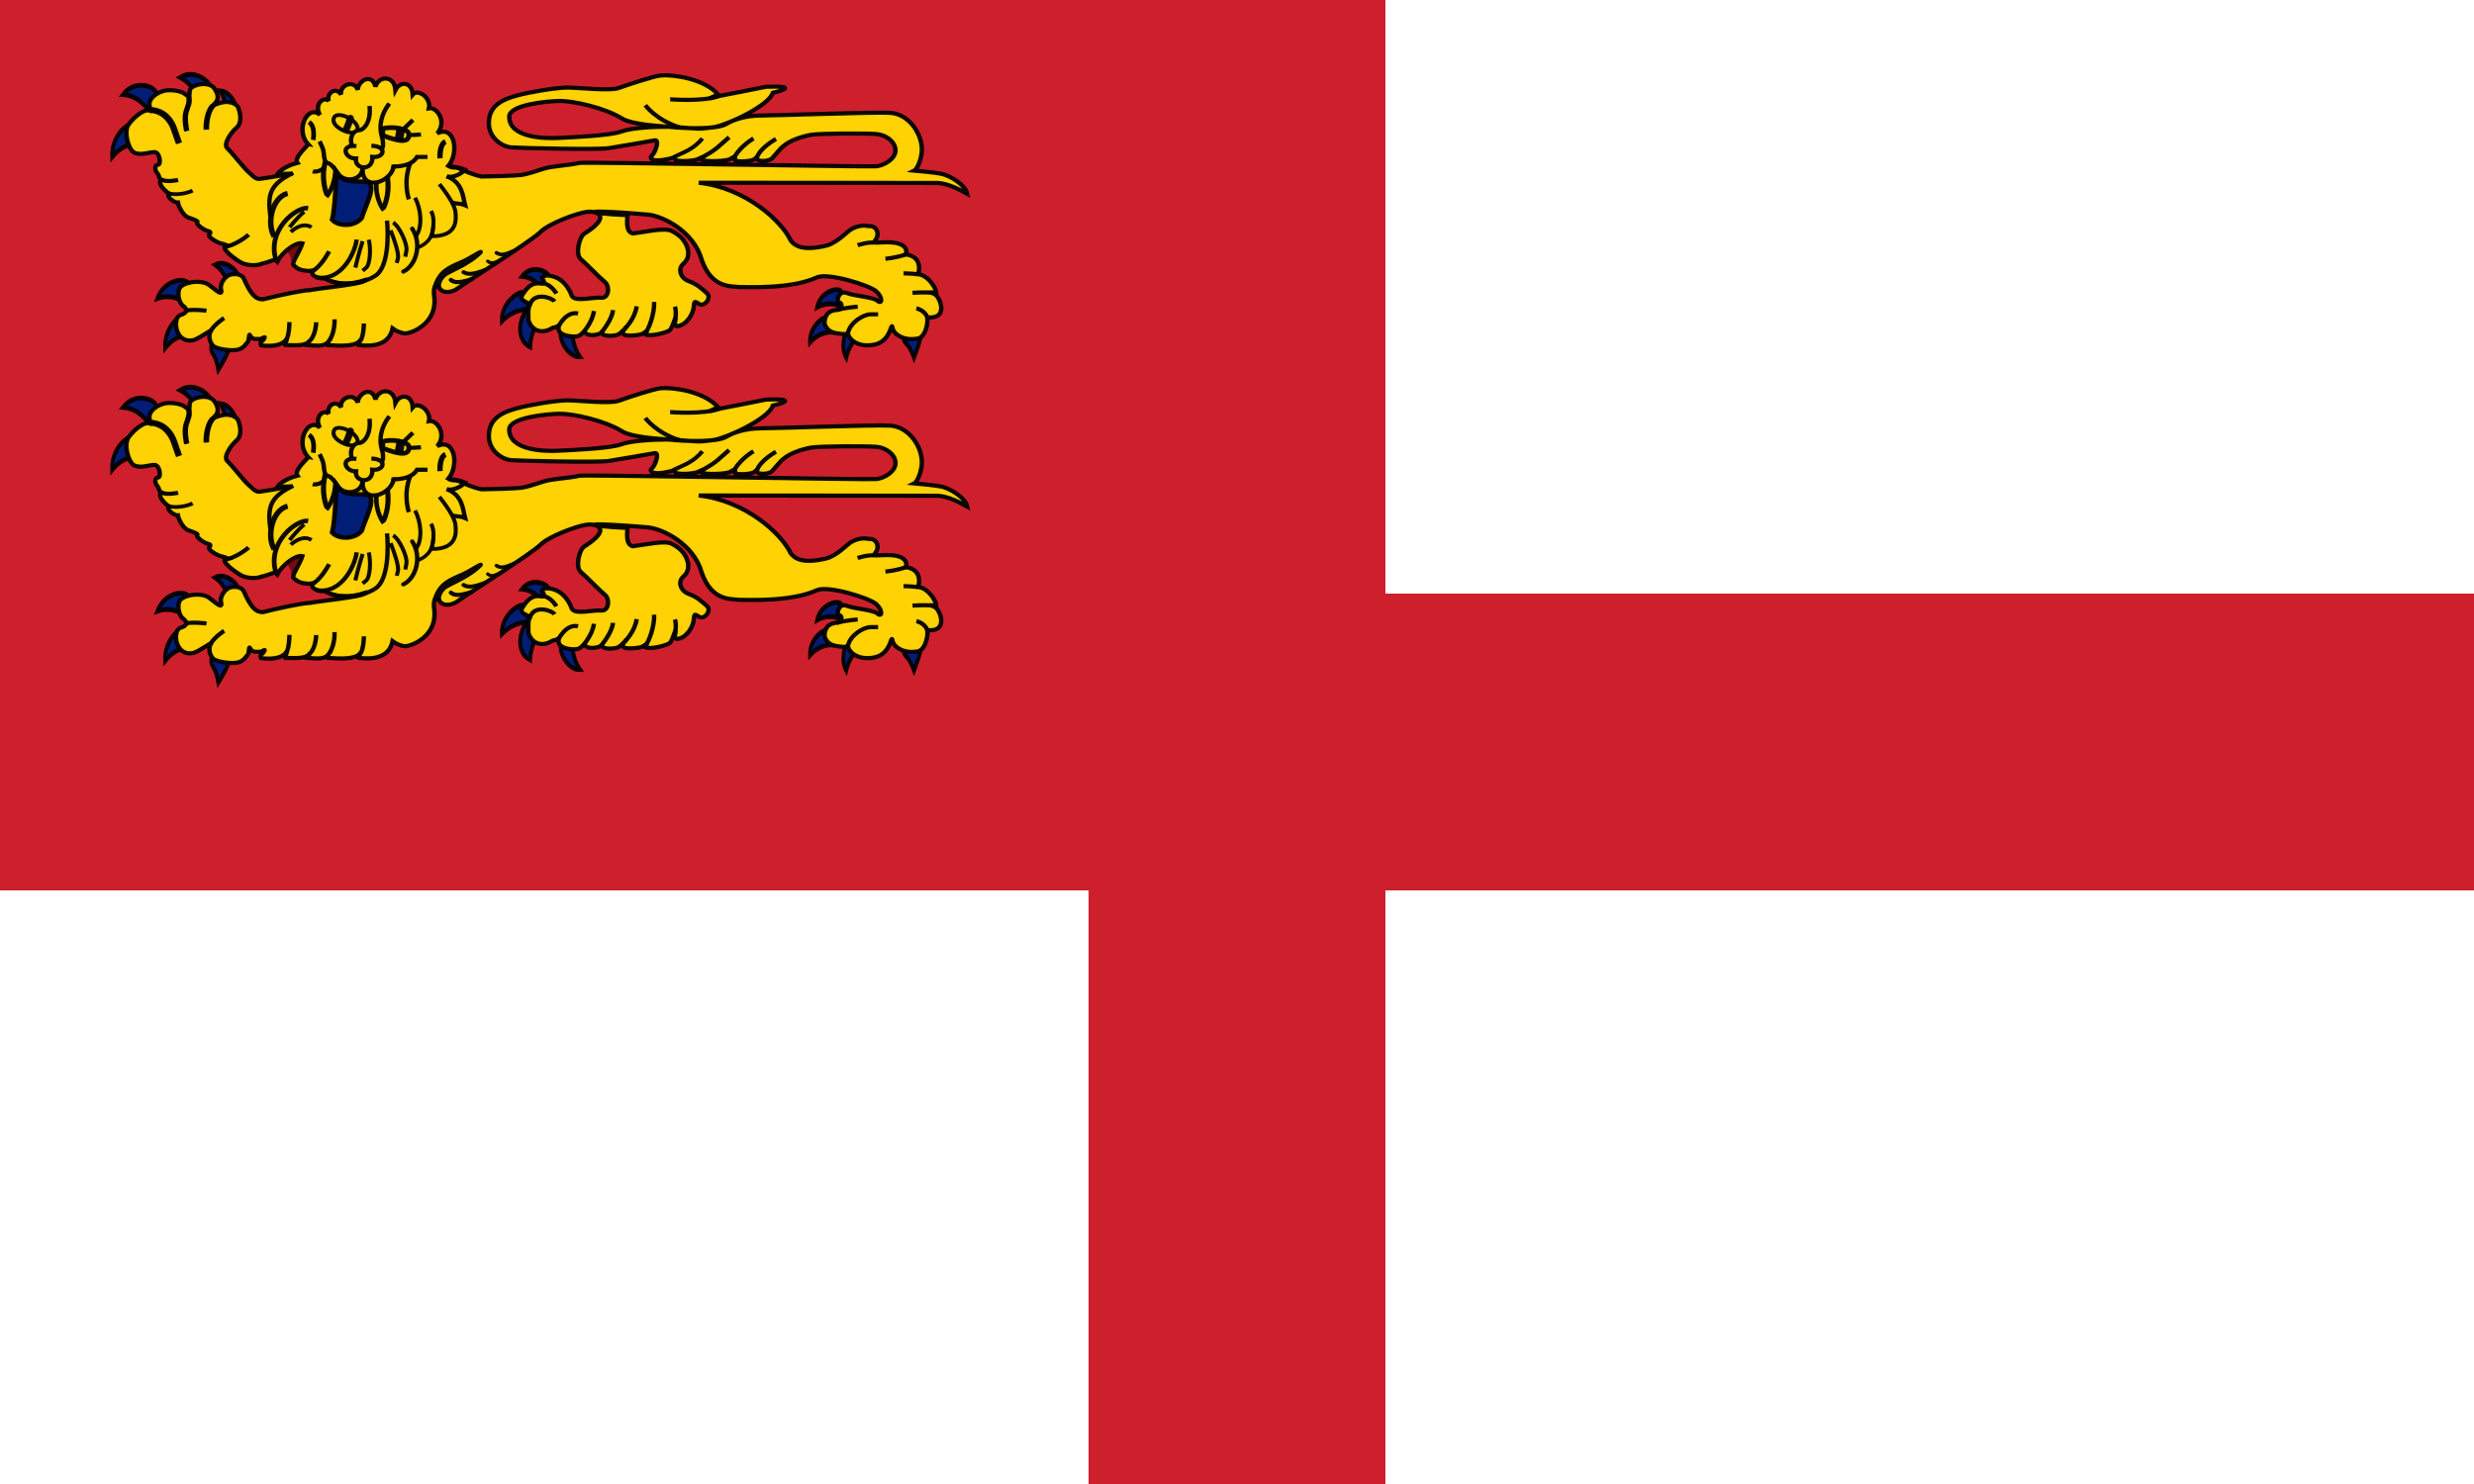 <?xml version="1.0" encoding="UTF-8" standalone="no"?>
<svg
   xmlns:dc="http://purl.org/dc/elements/1.1/"
   xmlns:cc="http://creativecommons.org/ns#"
   xmlns:rdf="http://www.w3.org/1999/02/22-rdf-syntax-ns#"
   xmlns:svg="http://www.w3.org/2000/svg"
   xmlns="http://www.w3.org/2000/svg"
   version="1.1"
   id="svg4136"
   height="600"
   width="1000"
   viewBox="0 0 31.25 18.75">
  <defs
     id="defs4148" />
  <g
     id="g5027">
    <rect
       width="31.25"
       height="18.75"
       id="rect4138"
       x="0"
       y="0"
       style="fill:#ffffff" />
    <rect
       style="fill:#cd202c"
       y="0"
       id="rect4142"
       x="13.75"
       height="18.75"
       width="3.75" />
    <rect
       style="fill:#cd202c"
       x="0"
       id="rect4144"
       y="7.5"
       height="3.75"
       width="31.25" />
    <rect
       style="color:#000000;clip-rule:nonzero;display:inline;overflow:visible;visibility:visible;opacity:1;isolation:auto;mix-blend-mode:normal;color-interpolation:sRGB;color-interpolation-filters:linearRGB;solid-color:#000000;solid-opacity:1;fill:#cd202c;fill-opacity:1;fill-rule:nonzero;stroke:none;stroke-width:15;stroke-linecap:butt;stroke-linejoin:miter;stroke-miterlimit:4;stroke-dasharray:none;stroke-dashoffset:0;stroke-opacity:1;color-rendering:auto;image-rendering:auto;shape-rendering:auto;text-rendering:auto;enable-background:accumulate"
       id="rect5025"
       width="14.623"
       height="7.976"
       x="0"
       y="0" />
  </g>
  <g
     transform="matrix(0.521,0,0,0.494,-14.008,-0.916)"
     id="g5248">
    <g
       id="g5179"
       transform="matrix(0.054,0,0,0.054,26.519,-4.488)">
      <g
         id="g5181">
        <g
           transform="matrix(1.587,0,0,2.136,-8.588,-161.088)"
           id="g5183">
          <path
             d="m 168.469,203.992 c -0.89,1.038 1.55,5.645 5.322,5.529 -2.461,-2.849 -2.2,-6.163 -2.2,-6.163 l -3.122,0.634 z"
             id="path5185"
             style="fill:#001d78;fill-opacity:1;stroke:#000000;stroke-width:1.075;stroke-opacity:0.948" />
          <path
             d="m 159.102,199.006 c -1.36,0.146 -4.641,6.202 0.591,8.363 0.167,-3.76 2.631,-5.992 2.631,-5.992 l -2.705,-1.683 -0.517,-0.688 0,0 z"
             id="path5187"
             style="fill:#001d78;fill-opacity:1;stroke:#000000;stroke-width:1.075;stroke-opacity:0.948" />
          <path
             d="m 158.464,195.389 c -1.322,-1.004 -7.035,1.911 -6.799,6.259 3.51,-2.899 7.667,-2.673 7.667,-2.673 l -0.868,-3.586 0,0 z"
             id="path5189"
             style="fill:#001d78;fill-opacity:1;stroke:#000000;stroke-width:1.075;stroke-opacity:0.948" />
          <path
             d="m 165.07,191.872 c -0.094,-1.364 -5.063,-2.94 -7.672,-0.213 3.751,0.308 5.89,2.853 5.89,2.853 l 1.782,-2.64 0,0 z"
             id="path5191"
             style="fill:#001d78;fill-opacity:1;stroke:#000000;stroke-width:1.075;stroke-opacity:0.948" />
        </g>
        <g
           transform="matrix(1.587,0,0,2.136,-8.588,-161.088)"
           id="g5193">
          <path
             d="m 265.276,204.563 c -0.09,1.248 0.353,1.684 1.202,2.386 0.85,0.701 1.812,2.786 1.812,2.786 0,0 2.721,-5.49 2.04,-6.227 -0.681,-0.738 -4.885,1.019 -5.054,1.055 l 0,0 z"
             id="path5195"
             style="fill:#001d78;fill-opacity:1;stroke:#000000;stroke-width:1.075;stroke-opacity:0.948" />
          <path
             d="m 250.882,202.287 c -1.355,-0.188 -3.917,4.352 -1.784,7.465 1.072,-3.608 4.001,-5.178 4.001,-5.178 l -2.217,-2.287 0,0 z"
             id="path5197"
             style="fill:#001d78;fill-opacity:1;stroke:#000000;stroke-width:1.075;stroke-opacity:0.948" />
          <path
             d="m 244.276,200.919 c -1.054,-0.869 -5.615,1.656 -5.429,5.425 2.804,-2.512 6.121,-2.316 6.121,-2.316 l -0.692,-3.109 z"
             id="path5199"
             style="fill:#001d78;fill-opacity:1;stroke:#000000;stroke-width:1.075;stroke-opacity:0.948" />
          <path
             d="m 247.735,195.095 c -0.727,-1.159 -5.851,-0.203 -6.865,3.432 3.454,-1.498 6.54,-0.264 6.54,-0.264 l 0.325,-3.168 z"
             id="path5201"
             style="fill:#001d78;fill-opacity:1;stroke:#000000;stroke-width:1.075;stroke-opacity:0.948" />
        </g>
        <g
           transform="matrix(1.587,0,0,2.136,-7.596,-161.088)"
           id="g5203">
          <path
             d="m 76.793,192.544 c 0.493,-1.276 -3.341,-4.807 -6.86,-3.441 3.268,1.868 4.128,5.078 4.128,5.078 l 2.732,-1.637 z"
             id="path5205"
             style="fill:#001d78;fill-opacity:1;stroke:#000000;stroke-width:1.075;stroke-opacity:0.948" />
          <path
             d="m 62.099,200.517 c -1.279,-1.15 -6.647,2.125 -6.327,7.076 3.274,-3.275 7.232,-2.987 7.232,-2.987 l -0.905,-4.089 0,0 z"
             id="path5207"
             style="fill:#001d78;fill-opacity:1;stroke:#000000;stroke-width:1.075;stroke-opacity:0.948" />
          <path
             d="m 62.568,193.508 c -0.551,-1.63 -6.835,-1.407 -8.984,3.065 4.459,-1.248 7.768,0.943 7.768,0.943 l 1.216,-4.008 0,0 z"
             id="path5209"
             style="fill:#001d78;fill-opacity:1;stroke:#000000;stroke-width:1.075;stroke-opacity:0.948" />
          <path
             d="m 68.969,206.736 c -0.344,1.205 0,1.72 0.688,2.581 0.688,0.86 1.204,3.098 1.204,3.098 0,0 3.786,-4.819 3.27,-5.679 -0.516,-0.86 -4.99,0 -5.162,0 l 0,0 z"
             id="path5211"
             style="fill:#001d78;fill-opacity:1;stroke:#000000;stroke-width:1.075;stroke-opacity:0.948" />
        </g>
        <g
           transform="matrix(1.587,0,0,2.136,-8.588,-161.088)"
           id="g5213">
          <path
             d="m 53.998,151.333 c 0,-1.72 -6.025,-3.521 -9.491,0.029 4.624,0.244 7.058,3.378 7.058,3.378 l 2.433,-3.407 0,0 z"
             id="path5215"
             style="fill:#001d78;fill-opacity:1;stroke:#000000;stroke-width:1.075;stroke-opacity:0.948" />
          <path
             d="m 47.744,158.181 c -1.279,-1.151 -6.647,2.125 -6.327,7.076 3.274,-3.275 7.232,-2.988 7.232,-2.988 l -0.905,-4.088 0,0 z"
             id="path5217"
             style="fill:#001d78;fill-opacity:1;stroke:#000000;stroke-width:1.075;stroke-opacity:0.948" />
          <path
             d="m 69.614,150.737 c 0.582,-1.62 -4.48,-5.351 -8.942,-3.182 4.269,1.793 5.499,5.566 5.499,5.566 l 3.443,-2.384 z"
             id="path5219"
             style="fill:#001d78;fill-opacity:1;stroke:#000000;stroke-width:1.075;stroke-opacity:0.948" />
          <path
             d="m 76.759,156.654 c 1.004,-0.928 -0.883,-5.787 -4.643,-6.11 2.112,3.115 1.47,6.377 1.47,6.377 l 3.173,-0.267 z"
             id="path5221"
             style="fill:#001d78;fill-opacity:1;stroke:#000000;stroke-width:1.075;stroke-opacity:0.948" />
        </g>
      </g>
      <path
         d="m 145.15,185.772 c -6.004,-6.793 -0.07,-19.181 5.312,-13.897 -2.819,-5.07 1.791,-9.084 3.883,-6.544 -0.974,-4.127 3.448,-6.862 5.617,-3.054 -0.779,-4.603 5.779,-7.296 7.479,-2.267 0.114,-4.524 6.523,-8.095 7.938,-1.47 1.248,-5.099 8.393,-5.768 8.985,1.479 2.085,-4.215 7.441,-3.906 7.752,2.216 2.316,-2.878 8.301,1.43 7.282,6.523 3.696,-0.778 8.212,6.498 3.707,11.861 7.993,-4.146 9.881,9.292 5.024,15.392 2.512,1.492 2.732,0.176 4.948,1.294 2.217,1.118 6.235,2.959 9.913,3.753 3.325,0 15.513,-0.373 18.006,-0.745 2.493,-0.373 5.901,-1.639 9.973,-2.983 4.264,-1.344 10.431,-1.394 16.059,-2.723 4.459,-0.487 129.651,1.977 133.253,1.604 3.602,-0.374 8.857,-3.739 8.58,-7.84 -0.277,-4.101 -4.425,-7.073 -8.58,-7.446 -4.155,-0.372 -25.486,-0.372 -29.365,0.373 -3.878,0.744 -9.419,2.608 -12.188,5.219 -1.331,0.835 -3.532,3.989 -5.396,6.065 -1.745,1.431 -6.673,1.643 -6.673,-0.223 0,-1.219 -0.415,0.234 -1.625,0.707 -1.572,0.957 -8.662,1.219 -8.349,0 0.554,-1.38 -0.036,-1.814 -1.902,-0.372 -1.385,1.118 -11.183,1.53 -12.982,0.423 1.078,-1.754 1.088,-1.653 -1.857,-0.212 -1.864,0.796 -9.584,1.419 -10.138,-0.112 -0.074,-1.206 -0.949,-0.615 -2.038,-0.272 -8.749,2.225 -9.588,-0.35 -8.203,-1.469 1.386,-1.117 3.482,-7.518 1.268,-7.144 -2.218,0.372 -16.068,2.981 -20.777,3.728 -4.709,0.747 -38.783,0 -43.492,-0.372 -4.708,-0.373 -9.972,-4.682 -10.25,-10.812 -0.493,-9.833 7.757,-12.303 12.742,-13.795 4.987,-1.491 17.452,-3.728 22.438,-3.728 4.987,0 19.21,1.715 23.089,0.223 3.878,-1.489 15.654,-5.656 18.982,-5.964 4.91,-0.443 18.977,1.173 25.68,9.009 -3.49,1.542 -5.131,2.449 -1.17,1.058 3.6,-0.746 19.059,-3.878 22.66,-4.697 12.467,-0.522 9.196,1.343 3.102,2.833 -2.035,6.305 -20.353,15.103 -26.172,16.221 -5.816,1.12 -18.162,0.299 -20.923,-0.189 -2.771,-0.202 -15.878,-0.839 -20.649,-3.845 -7.711,-5.084 -21.956,-8.426 -28.201,-8.31 -5.844,0.114 -22.511,1.816 -22.438,7.457 -0.087,9.905 15.513,10.439 22.161,10.065 6.648,-0.372 23.27,-1.118 27.979,-2.982 4.708,-1.864 14.895,-2.322 20.436,-2.322 5.541,0 13.638,1.203 16.131,0.831 2.492,-0.373 8.31,-0.457 11.08,-2.321 2.771,-1.865 8.793,-3.813 14.889,-3.813 6.095,0 51.319,-1.694 57.413,-1.321 8.822,-0.059 15.057,9.315 15.162,17.288 0.051,3.727 -1.828,9.237 -3.423,10.091 2.737,0.245 9.588,0.995 11.847,1.454 4.244,0.817 11.123,5.365 11.91,9.506 -3.223,-1.903 -8.425,-4.777 -13.111,-5.091 -0.918,0.011 -99.646,-0.161 -107.4,-0.114 21.096,2.424 37.217,18.219 41.244,27.263 3.602,5.592 12.467,3.355 15.79,2.61 3.324,-0.746 7.203,-4.102 9.974,-6.712 2.771,-2.609 7.102,-3.271 9.058,-2.609 4.306,-0.372 5.071,4.102 3.409,6.337 -1.662,2.238 0.275,1.318 4.708,1.318 11.184,-0.132 8.799,5.765 8.799,5.765 0,0 7.722,0.454 5.573,9.192 l 0.039,0.196 c 4.565,0.547 8.025,6.794 8.03,8.62 -4.541,0.254 -1.939,-0.486 0,1.379 1.938,1.864 4.765,10.12 -2.217,10.438 -2.1,-0.005 -1.807,0.068 -1.807,0.068 0.493,2.608 -0.963,9.999 -4.84,9.999 -5.373,1.007 -10.25,-1.864 -10.805,-5.22 -0.554,-3.354 -0.481,6.476 -8.098,8.027 -7.193,1.556 -11.017,-2.434 -11.57,-4.298 -0.555,-1.865 -0.277,-0.374 -3.046,-0.748 -2.771,-0.372 -6.263,-0.406 -7.758,-4.846 0,-2.609 0.541,-6.049 5.476,-6.515 2.217,-0.372 2.836,-3.178 1.172,-3.551 -1.662,-0.373 -0.276,-5.965 3.325,-4.474 3.602,1.492 11.911,1.864 13.851,3.729 1.94,1.862 2.494,-1.492 -0.553,-4.474 -3.048,-2.984 -21.607,-8.949 -26.595,-6.712 -11.611,5.687 -31.202,4.584 -34.874,4.626 -3.75,-0.533 -12.408,0.768 -16.928,-12.827 -3.672,-13.879 -17.628,-20.737 -23.998,-21.483 -31.432,-2.877 -29.725,-0.664 -9.341,0.274 -0.152,2.591 -0.89,7.896 2.413,8.673 5.543,-0.746 14.163,-2.839 17.289,-1.242 3.171,1.62 6.677,4.315 7.54,9.676 0.013,1.315 0.277,3.728 -2.217,5.964 -2.493,2.237 -1.385,6.711 2.494,8.203 3.878,1.49 5.542,3.354 8.034,5.592 2.493,2.235 -1.108,6.711 -3.325,5.22 -2.216,-1.492 -2.216,-1.492 -2.493,1.491 -0.277,2.982 -3.031,8.626 -7.713,9.039 -0.982,-0.36 -0.71,-1.903 -0.597,-3.075 0.277,-2.609 -0.937,3.242 -2.385,4.865 -0.922,1.096 -8.765,3.239 -10.98,2.121 0.99,-2.334 0.418,-1.382 -1.521,-0.262 -1.892,0.732 -12.103,2.113 -7.552,-2.623 1.18,-1.725 -1.623,2.154 -3.169,2.831 -1.298,0.787 -7.358,1.271 -7.358,-0.967 -1.924,1.644 -6.499,1.646 -7.202,0.373 -1.384,-1.491 -1.517,1.118 -4.009,1.49 -2.492,0.372 -7.902,-0.372 -8.18,-3.355 -0.277,-2.981 0.555,-1.118 -2.492,-0.746 -7.418,4.785 -11.082,-1.863 -11.082,-4.1 0,-2.237 -0.277,-4.848 0.554,-6.339 0.831,-1.49 -5.161,-1.941 -3.324,-4.877 2.065,-3.591 4.234,-6.223 8.31,-5.562 1.939,0.372 1.662,-0.746 0.831,-2.237 -0.831,-1.49 2.216,-2.236 5.818,-0.746 3.602,1.491 6.095,5.22 7.203,8.575 1.107,3.355 9.696,0.746 13.297,1.118 3.602,0.373 3.878,-5.592 1.662,-7.456 -2.217,-1.865 -8.312,-8.575 -10.805,-10.811 -2.494,-2.238 -0.832,-10.067 1.385,-11.932 12.901,-8.479 5.818,-11.185 1.106,-10.438 -4.708,0.745 -16.81,5.454 -20.688,9.555 -3.879,4.101 -34.011,24.201 -36.78,26.438 -2.771,2.237 -6.799,2.78 -8.461,0.171 -1.662,-2.611 -2.771,-0.746 -2.494,2.983 2.201,14.08 -10.805,18.568 -13.085,18.39 -1.587,-0.157 -3.861,-1.017 -5.5,-2.343 -1.616,7.869 -8.766,8.65 -15.224,7.874 -0.099,-0.928 1.206,-2.664 0.493,-1.999 -2.135,2.704 -8.696,2.418 -14.329,2.009 -0.375,-1.646 1.942,-3.64 0.834,-2.521 -1.891,3.461 -5.142,2.841 -10.411,2.474 -0.062,-0.729 2.442,-3.169 1.275,-1.71 -2.306,2.453 -7.11,1.686 -10.837,1.746 -0.441,-0.549 1.927,-4.403 -0.24,-1.857 -2.071,2.174 -6.458,2.536 -10.651,1.954 -0.746,-1.833 0.873,-1.851 1.318,-3.002 1.108,-1.863 -0.554,0 -1.938,0 -1.385,0 -3.325,0.373 -4.156,-1.491 -0.831,-1.864 -0.354,1.865 -1.159,2.88 -0.804,0.881 -1.712,2.949 -4.482,3.693 -2.771,0.746 -9.634,-0.298 -11.081,-1.863 -1.493,-1.545 -2.217,-4.846 -1.108,-6.712 1.108,-1.863 -5.275,3.597 -8.033,4.102 -8.113,1.523 -9.142,-10.811 -5.541,-11.929 3.602,-1.12 3.046,-2.983 1.107,-4.474 -1.939,-1.492 -3.047,-7.458 -0.553,-9.321 2.492,-1.864 8.263,-2.896 11.911,-0.746 2.135,1.426 6.705,6.314 5.818,2.609 -0.618,-2.29 0.962,-5.203 2.73,-6.453 1.535,-1.376 6.26,-1.727 7.519,1.234 2.919,6.861 4.986,9.815 8.588,9.693 7.671,-2.038 18.04,-4.348 21.086,-4.348 3.91,-0.903 24.609,-2.877 24.609,-4.741 -12.414,4.179 -17.433,-1.229 -18.817,-0.857 -1.384,0.372 -4.795,-1.21 -4.795,-2.251 0,-2.237 3.126,-1.97 -1.307,-1.225 -2.653,-0.211 -5.017,-0.331 -7.251,-3.024 -0.366,-1.375 2.934,-6.104 4.133,-10.078 -2.861,-0.753 -9.187,4.252 -11.259,8.669 -1.453,-1.695 -2.042,-0.156 -7.232,1.077 -2.448,1.037 -6.432,0.665 -8.647,-0.454 -2.216,-1.118 -10.897,-7.515 -6.699,-8.34 -1.104,-0.524 -2.375,-0.826 -3.212,-1.051 -3.047,-1.266 -5.579,-3.419 -4.693,-4.092 0.669,-0.794 0.533,-1.422 -0.687,-1.647 -1.662,-0.372 -5.755,-3.275 -4.705,-4.396 0.315,-0.51 -3.54,-1.713 -4.596,-2.236 -1.939,-1.119 -3.882,-4.999 -4.158,-6.862 -1.788,0.167 -5.601,-3.12 -3.879,-4.102 -2.912,-2.102 -5.389,-5.561 -3.449,-6.681 -1.699,-1.302 -0.747,-1.366 -1.704,-2.788 -1.766,-2.102 -1.219,-4.325 0.167,-4.325 1.385,0 0.831,-5.965 -1.662,-5.965 -2.493,0 -6.503,1.881 -9.419,0 -2.398,-1.783 -4.433,-9.694 -2.217,-13.05 2.217,-3.354 6.648,-7.083 8.865,-6.711 2.217,0.373 1.108,1.118 0.554,-2.237 -0.554,-3.355 3.128,-5.875 5.541,-6.711 2.924,-1.3 8.588,-0.372 10.25,1.119 1.662,1.491 2.216,1.491 2.216,-1.119 0,-1.834 2.14,-2.789 4.045,-3.27 3.171,-0.729 5.651,0.148 6.759,1.405 1.722,2.398 2.771,5.22 0.554,7.457 -2.216,2.236 -0.293,0.341 3.309,-0.404 2.319,-0.746 6.504,0.215 7.218,2.641 0.962,2.609 1.662,7.084 -0.831,9.321 -2.493,2.236 -6.094,7.829 -4.155,9.693 1.939,1.863 8.034,10.065 9.419,11.185 1.385,1.118 3.046,3.728 5.263,3.354 2.216,-0.372 4.709,-0.744 6.648,-1.118 7.696,-1.505 11.042,-1.485 1.164,-1.178 2.218,-3.047 6.985,-4.746 9,-5.283 -1.774,-2.596 4.794,-8.078 4.794,-8.823 z"
         id="path5223"
         style="fill:#ffd203;stroke:#000000;stroke-width:1.98;stroke-opacity:0.948" />
      <path
         d="m 158.059,199.42 c 3.697,6.273 12.512,2.51 14.787,5.02 2.275,2.51 -2.209,11.252 -3.632,16.271 -3.284,4.322 -10.601,4.041 -13.293,0.832 1.449,-5.995 1.569,-18.777 1.853,-19.194 l 0.285,-2.929 0,0 z"
         id="path5225"
         style="fill:#001d78;fill-opacity:1;stroke:#000000;stroke-width:2.085;stroke-opacity:0.948" />
      <path
         d="m 423.059,267.547 c -1.205,-3.244 -4.821,-4.056 -4.821,-4.056"
         id="path5227"
         style="fill:none;stroke:#000000;stroke-width:1.98;stroke-opacity:0.948" />
      <g
         id="g5229">
        <path
           d="m 193.126,211.111 c 2.732,5.148 3.535,13.886 0.449,18.125"
           id="path5231"
           style="fill:none;stroke:#000000;stroke-width:1.809;stroke-opacity:0.948" />
        <path
           d="m 183.289,222.88 c 2.732,1.47 6.557,10.293 6.01,13.237 -0.546,2.94 -0.546,2.94 -0.546,2.94"
           id="path5233"
           style="fill:none;stroke:#000000;stroke-width:1.809;stroke-opacity:0.948" />
        <path
           d="m 182.198,226.555 c 1.639,4.413 3.824,11.031 3.278,13.237 -0.546,2.207 -0.546,2.207 -0.546,2.207"
           id="path5235"
           style="fill:none;stroke:#000000;stroke-width:1.809;stroke-opacity:0.948" />
        <path
           d="m 172.361,230.961 c 1.093,4.413 0.546,11.768 -1.092,13.237 -1.64,1.471 -1.64,1.471 -1.64,1.471"
           id="path5237"
           style="fill:none;stroke:#000000;stroke-width:1.809;stroke-opacity:0.948" />
        <path
           d="m 169.625,231.7 c -1.639,5.147 -3.279,12.502 -3.279,12.502"
           id="path5239"
           style="fill:none;stroke:#000000;stroke-width:1.809;stroke-opacity:0.948" />
        <path
           d="m 143.404,217.733 c -2.732,2.207 -6.557,7.354 -6.557,7.354"
           id="path5241"
           style="fill:none;stroke:#000000;stroke-width:1.809;stroke-opacity:0.948" />
        <path
           d="m 146.678,225.086 c -4.372,-2.941 -9.289,2.206 -9.289,2.206"
           id="path5243"
           style="fill:none;stroke:#000000;stroke-width:1.809;stroke-opacity:0.948" />
      </g>
      <g
         id="g5245">
        <path
           d="m 206.833,184.53 c -2.882,1.273 -2.457,7.915 -2.457,7.915"
           id="path5247"
           style="fill:none;stroke:#000000;stroke-width:2.371;stroke-opacity:1" />
        <path
           d="m 145.553,175.285 c 3.076,2.112 1.846,8.448 1.846,8.448"
           id="path5249"
           style="fill:none;stroke:#000000;stroke-width:2.08;stroke-opacity:1" />
      </g>
      <path
         d="m 141.742,233.277 c -1.175,3.439 -3.112,6.1 -2.805,8.236 l -1.812,-0.802 c 1.421,0.491 -1.616,-5.561 -2.351,-4.42 l 1.7,-1.206 0.394,-0.664 0.847,-0.411 4.027,-0.733 0,0 z"
         id="path5251"
         style="fill:#390000;fill-opacity:0.599" />
      <g
         id="g5253">
        <path
           d="m 74.399,169.924 c 5.983,0.575 8.975,5.177 10.257,9.203 1.282,4.026 2.137,6.326 2.137,6.326"
           id="path5255"
           style="fill:none;stroke:#000000;stroke-width:1.98;stroke-opacity:0.948" />
        <path
           d="m 102.182,167.367 c -3.419,4.025 -2.991,11.503 -2.991,11.503"
           id="path5257"
           style="fill:none;stroke:#000000;stroke-width:1.98;stroke-opacity:0.948" />
        <path
           d="m 202.023,253.346 c 2.109,-7.283 6.064,-8.924 11.013,-11.306 5.124,-2.028 12.922,-8.162 8.1,-3.702 -4.822,4.463 -11.779,7.302 -14.19,8.925 -2.412,1.623 -3.918,5.239 -2.688,6.895"
           id="path5259"
           style="fill:none;stroke:#000000;stroke-width:1.98;stroke-opacity:0.948" />
        <path
           d="m 191.901,225.767 c 4.52,7.3 1.727,17.462 -3.999,20.301"
           id="path5261"
           style="fill:none;stroke:#000000;stroke-width:1.98;stroke-linecap:round;stroke-opacity:0.948" />
        <path
           d="m 207.314,200.929 c 7.338,2.963 7.26,9.627 8.317,13.749 -2.587,-1.164 -4.034,-0.511 -5.976,-1.37"
           id="path5263"
           style="fill:none;stroke:#000000;stroke-width:1.98;stroke-opacity:0.948" />
        <path
           d="m 201.31,224.625 c 0,6.49 -4.611,9.152 -6.72,9.964"
           id="path5265"
           style="fill:none;stroke:#000000;stroke-width:1.68;stroke-miterlimit:4;stroke-dasharray:none;stroke-opacity:0.948" />
        <path
           d="m 91.761,162.788 c 0.603,3.65 -0.301,4.462 -1.206,7.706 -0.904,3.244 0.301,8.924 0.301,8.924"
           id="path5267"
           style="fill:none;stroke:#000000;stroke-width:1.98;stroke-opacity:0.948" />
        <path
           d="m 399.382,232.381 c -3.015,-0.406 -7.534,1.217 -7.534,1.217"
           id="path5269"
           style="fill:none;stroke:#000000;stroke-width:1.98;stroke-opacity:0.948" />
        <path
           d="m 413.39,237.971 c -4.219,1.621 -9.04,2.028 -9.04,2.028"
           id="path5271"
           style="fill:none;stroke:#000000;stroke-width:1.98;stroke-opacity:0.948" />
        <path
           d="m 418.812,247.328 c -3.617,-0.403 -6.329,-0.403 -6.329,-0.403"
           id="path5273"
           style="fill:none;stroke:#000000;stroke-width:1.98;stroke-opacity:0.948" />
        <path
           d="m 425.846,256.133 c -3.616,-0.405 -9.343,0 -9.343,0"
           id="path5275"
           style="fill:none;stroke:#000000;stroke-width:1.98;stroke-opacity:0.948" />
        <path
           d="m 387.538,275.093 c 0.905,-4.867 6.896,-8.767 10.21,-8.767 l 3.314,0"
           id="path5277"
           style="fill:none;stroke:#000000;stroke-width:1.98;stroke-opacity:0.948" />
        <path
           d="m 382.562,264.333 c 3.618,-1.217 9.342,-1.622 9.342,-1.622"
           id="path5279"
           style="fill:none;stroke:#000000;stroke-width:1.98;stroke-opacity:0.948" />
        <path
           d="m 138.46,199.361 c -10.064,5.15 -11.783,9.704 -10.214,20.555"
           id="path5281"
           style="fill:none;stroke:#000000;stroke-width:1.98;stroke-opacity:0.948" />
        <path
           d="m 180.561,221.938 c 0.586,5.793 0.933,21.975 -5.223,26.111 -6.156,4.136 -13.864,4.624 -19.88,2.639"
           id="path5283"
           style="fill:none;stroke:#000000;stroke-width:1.966;stroke-opacity:0.948" />
        <path
           d="m 166.939,230.912 c -0.604,5.693 -6.478,19.873 -17.922,17.926"
           id="path5285"
           style="fill:none;stroke:#000000;stroke-width:1.98;stroke-opacity:0.948" />
        <path
           d="m 346.756,191.791 c 1.508,-4.463 8.438,-8.519 8.438,-8.519"
           id="path5287"
           style="fill:none;stroke:#000000;stroke-width:1.98;stroke-opacity:0.948" />
        <path
           d="m 336.676,191.556 c 3.015,-5.273 8.438,-8.518 8.438,-8.518"
           id="path5289"
           style="fill:none;stroke:#000000;stroke-width:1.98;stroke-opacity:0.948" />
        <path
           d="m 321.971,192.042 c 4.579,-2.683 5.865,-3.741 7.369,-5.123 1.622,-1.544 4.821,-4.462 4.821,-4.462"
           id="path5291"
           style="fill:none;stroke:#000000;stroke-width:1.98;stroke-opacity:0.948" />
        <path
           d="m 309.195,191.883 c 3.354,-1.703 5.951,-2.704 8.197,-4.32 2.817,-1.923 4.767,-4.524 4.767,-4.524"
           id="path5293"
           style="fill:none;stroke:#000000;stroke-width:1.885;stroke-opacity:0.948" />
        <path
           d="M 311.941,177.799 C 301.289,174.274 296.522,167.27 296.522,167.27"
           id="path5295"
           style="fill:none;stroke:#000000;stroke-width:1.98;stroke-opacity:0.948" />
        <path
           d="m 329.676,162.872 c -7.056,2.861 -21.398,1.622 -22.001,1.622"
           id="path5297"
           style="fill:none;stroke:#000000;stroke-width:1.98;stroke-opacity:0.948" />
        <path
           d="m 148.113,245.188 c 3.617,-2.839 6.463,-8.688 6.463,-8.688"
           id="path5299"
           style="fill:none;stroke:#000000;stroke-width:1.98;stroke-opacity:0.948" />
        <path
           d="m 145.167,216.03 c -5.31,-0.812 -18.742,10.502 -14.409,24.57"
           id="path5301"
           style="fill:none;stroke:#000000;stroke-width:2.142;stroke-opacity:0.948" />
        <path
           d="m 135.942,209.039 c -6.838,1.784 -9.624,13.95 -5.98,20.492"
           id="path5303"
           style="fill:none;stroke:#000000;stroke-width:2.466;stroke-opacity:0.948" />
        <path
           d="m 204.079,204.632 c 4.985,6.631 6.883,10.686 7.171,12.995 0.47,4.012 0.988,11.864 -10.794,11.704 0.913,-3.041 1.744,-8.814 -0.141,-11.937"
           id="path5305"
           style="fill:none;stroke:#000000;stroke-width:1.809;stroke-opacity:0.948" />
        <path
           d="m 186.613,179.411 c -0.546,3.326 -0.546,3.326 -0.546,3.326"
           id="path5307"
           style="fill:none;stroke:#000000;stroke-width:3.845;stroke-linecap:round;stroke-opacity:0.948" />
        <path
           d="m 164.136,173.406 c -0.642,2.503 -1.78,5.073 -1.78,5.073"
           id="path5309"
           style="fill:none;stroke:#000000;stroke-width:3.119;stroke-linecap:round;stroke-opacity:0.948" />
        <path
           d="m 172.697,167.623 c 0.855,7.478 -2.564,11.504 -4.701,11.504 -2.138,0 -4.523,2.79 -3.211,7.278"
           id="path5311"
           style="fill:none;stroke:#000000;stroke-width:1.98;stroke-opacity:0.948" />
        <path
           d="m 181.627,166.473 c -3.847,5.176 -4.701,10.929 -3.418,15.529 1.281,4.602 0.066,5.939 0.066,5.939"
           id="path5313"
           style="fill:none;stroke:#000000;stroke-width:1.98;stroke-opacity:0.948" />
        <path
           d="m 198.766,191.782 -4.701,0 c -3.329,5.885 -12.673,3.87 -10.162,4.994"
           id="path5315"
           style="fill:none;stroke:#000000;stroke-width:1.98;stroke-opacity:0.948" />
        <path
           d="m 173.553,186.502 c 7.318,0.186 5.846,5.852 0.427,5.277 0.427,6.902 -8.088,6.032 -7.359,0.744 -5.121,0.151 -7.222,-6.833 0.216,-5.866"
           id="path5317"
           style="fill:none;stroke:#000000;stroke-width:1.98;stroke-opacity:0.948" />
        <path
           d="m 183.552,195.359 c 0.301,7.707 -14.253,13.778 -13.951,2.015"
           id="path5319"
           style="fill:none;stroke:#000000;stroke-width:1.98;stroke-opacity:0.948" />
        <path
           d="m 169.58,197.304 c -0.307,5.679 -8.381,6.974 -11.136,2.106 -2.144,-3.245 -3.275,-4.466 -4.805,-4.872 -1.53,-0.404 -1.358,-5.128 -1.668,-5.822 -0.186,-0.944 -1.177,-3.385 -1.672,-4.302"
           id="path5321"
           style="fill:none;stroke:#000000;stroke-width:1.995;stroke-opacity:0.948" />
        <path
           d="m 192.203,174.257 c -3.617,3.649 -3.918,4.056 -3.918,4.056"
           id="path5323"
           style="fill:none;stroke:#000000;stroke-width:1.98;stroke-opacity:0.948" />
        <path
           d="m 195.82,181.148 c -4.823,0.405 -5.083,0.195 -5.083,0.195"
           id="path5325"
           style="fill:none;stroke:#000000;stroke-width:1.98;stroke-opacity:0.948" />
        <path
           d="m 178.656,178.412 c 3.565,-1.271 11.863,-0.203 11.743,2.754 0.005,3.63 -3.244,3.852 -11.816,0.417 l 0.073,-2.665 0,-0.506 0,0 z"
           id="path5327"
           style="fill:none;stroke:#000000;stroke-width:2.243;stroke-opacity:0.948" />
        <path
           d="m 167.409,178.789 c 0.444,-4.311 -8.218,-8.563 -10.327,-6.158 -2.569,3.975 4.72,7.52 6.653,7.52 1.808,0 1.817,0.595 1.817,0.595"
           id="path5329"
           style="fill:none;stroke:#000000;stroke-width:1.822;stroke-opacity:0.948" />
        <path
           d="m 190.935,194.938 c -3.278,8.823 -0.546,16.912 -0.546,16.912"
           id="path5331"
           style="fill:none;stroke:#000000;stroke-width:1.98;stroke-opacity:0.948" />
        <path
           d="m 152.142,197.138 c -2.732,2.205 -4.917,1.47 -4.917,1.47"
           id="path5333"
           style="fill:none;stroke:#000000;stroke-width:1.98;stroke-opacity:0.948" />
        <path
           d="m 157.419,198.186 c -0.339,8.06 -4.107,12.472 -4.107,12.472"
           id="path5335"
           style="fill:none;stroke:#000000;stroke-width:2.084;stroke-opacity:0.948" />
        <path
           d="m 152.931,193.788 c -2.312,8.783 0.634,15.747 0.634,15.747"
           id="path5337"
           style="fill:none;stroke:#000000;stroke-width:2.301;stroke-opacity:0.948" />
        <path
           d="m 175.811,204.07 c -0.548,7.974 3.337,12.995 3.337,12.995"
           id="path5339"
           style="fill:none;stroke:#000000;stroke-width:2.075;stroke-opacity:0.948" />
        <path
           d="m 180.712,201.133 c 1.327,9.009 -1.749,14.744 -1.749,14.744"
           id="path5341"
           style="fill:none;stroke:#000000;stroke-width:2.291;stroke-opacity:0.948" />
        <path
           d="m 208.1,196.055 c 0.896,0.433 3.188,0.036 7.404,1.753 -1.745,2.499 -6.243,3.952 -7.995,3.222"
           id="path5343"
           style="fill:none;stroke:#000000;stroke-width:1.98;stroke-opacity:0.948" />
        <path
           d="m 79.498,202.677 c 2.565,1.15 7.266,0 7.266,0"
           id="path5345"
           style="fill:none;stroke:#000000;stroke-width:1.98;stroke-opacity:0.948" />
        <path
           d="m 81.995,208.879 c 5.66,1.727 11.321,-1.15 11.321,-1.15"
           id="path5347"
           style="fill:none;stroke:#000000;stroke-width:1.801;stroke-opacity:0.948" />
        <path
           d="m 108.351,234.354 c 5.983,-1.725 10.07,-5.766 10.07,-5.766"
           id="path5349"
           style="fill:none;stroke:#000000;stroke-width:1.98;stroke-opacity:0.948" />
        <path
           d="m 90.17,264.594 c 3.014,-0.812 9.343,0 9.343,0"
           id="path5351"
           style="fill:none;stroke:#000000;stroke-width:1.98;stroke-opacity:0.948" />
        <path
           d="m 101.404,274.179 c 1.809,-3.244 6.028,-6.084 6.028,-6.084"
           id="path5353"
           style="fill:none;stroke:#000000;stroke-width:1.98;stroke-opacity:0.948" />
        <path
           d="m 135.246,278.501 c 1.507,-2.027 1.507,-8.518 1.507,-8.518"
           id="path5355"
           style="fill:none;stroke:#000000;stroke-width:1.98;stroke-opacity:0.948" />
        <path
           d="m 146.241,278.45 c 2.399,-2.66 2.53,-8.372 2.53,-8.372"
           id="path5357"
           style="fill:none;stroke:#000000;stroke-width:1.98;stroke-opacity:0.948" />
        <path
           d="m 154.979,278.3 c 2.412,-4.463 2.017,-9.618 2.017,-9.618"
           id="path5359"
           style="fill:none;stroke:#000000;stroke-width:1.98;stroke-opacity:0.948" />
        <path
           d="m 168.668,278.795 c 1.506,-2.433 1.506,-8.111 1.506,-8.111"
           id="path5361"
           style="fill:none;stroke:#000000;stroke-width:1.98;stroke-opacity:0.948" />
        <path
           d="m 266.341,265.92 c -5.427,-1.217 -8.741,6.085 -8.741,6.085"
           id="path5363"
           style="fill:none;stroke:#000000;stroke-width:1.98;stroke-opacity:0.948" />
        <path
           d="m 273.465,264.744 c -0.604,5.273 -4.82,10.141 -4.82,10.141"
           id="path5365"
           style="fill:none;stroke:#000000;stroke-width:1.98;stroke-opacity:0.948" />
        <path
           d="m 282.02,264.3 c -0.302,4.462 -5.125,10.546 -5.125,10.546"
           id="path5367"
           style="fill:none;stroke:#000000;stroke-width:1.98;stroke-opacity:0.948" />
        <path
           d="m 292.653,262.521 c -0.794,5.933 -5.133,10.382 -5.133,10.382"
           id="path5369"
           style="fill:none;stroke:#000000;stroke-width:1.98;stroke-opacity:0.948" />
        <path
           d="m 300.484,260.431 c 0.302,5.272 -2.411,13.386 -4.22,15.007"
           id="path5371"
           style="fill:none;stroke:#000000;stroke-width:1.98;stroke-opacity:0.948" />
        <path
           d="m 309.825,262.68 c 0.905,2.84 0,6.896 0,6.896"
           id="path5373"
           style="fill:none;stroke:#000000;stroke-width:1.98;stroke-opacity:0.948" />
        <path
           d="m 250.889,251.618 c 3.617,0.812 5.727,4.867 5.727,4.867"
           id="path5375"
           style="fill:none;stroke:#000000;stroke-width:1.98;stroke-opacity:0.948" />
        <path
           d="m 244.719,261.798 c 1.901,-6.385 10.09,-3.265 11.082,-1.552"
           id="path5377"
           style="fill:none;stroke:#000000;stroke-width:1.98;stroke-opacity:0.948" />
        <path
           d="m 218.566,249.695 c -5.186,1.72 -7.617,1.839 -9.312,0.318"
           id="path5379"
           style="fill:none;stroke:#000000;stroke-width:1.98;stroke-linecap:round;stroke-opacity:0.948" />
        <path
           d="m 224.34,245.458 c -4.549,1.72 -7.14,2.31 -9.399,0.906"
           id="path5381"
           style="fill:none;stroke:#000000;stroke-width:1.913;stroke-linecap:round;stroke-opacity:0.948" />
        <path
           d="m 232.037,240.27 c -3.025,1.721 -4.748,2.31 -6.25,0.906"
           id="path5383"
           style="fill:none;stroke:#000000;stroke-width:1.56;stroke-linecap:round;stroke-opacity:0.948" />
        <path
           d="m 237.375,236.274 c -3.702,1.721 -5.811,2.31 -7.649,0.906"
           id="path5385"
           style="fill:none;stroke:#000000;stroke-width:1.726;stroke-linecap:round;stroke-opacity:0.948" />
        <path
           d="m 91.316,162.788 c 0.603,3.65 -0.301,4.462 -1.205,7.706 -0.904,3.244 0.316,9.017 0.316,9.017"
           id="path5387"
           style="fill:none;stroke:#000000;stroke-width:1.98;stroke-opacity:0.948" />
        <path
           d="m 102.772,167.367 c -3.419,4.025 -3.036,11.481 -3.036,11.481"
           id="path5389"
           style="fill:none;stroke:#000000;stroke-width:1.98;stroke-opacity:0.948" />
        <path
           d="m 74.842,169.128 c 6.126,0.575 9.189,5.177 10.502,9.203 1.312,4.026 2.249,6.821 2.249,6.821"
           id="path5391"
           style="fill:none;stroke:#000000;stroke-width:2.003;stroke-opacity:0.948" />
      </g>
    </g>
    <g
       id="g5179-1"
       transform="matrix(0.054,0,0,0.054,26.519,3.512)">
      <g
         id="g5181-8">
        <g
           transform="matrix(1.587,0,0,2.136,-8.588,-161.088)"
           id="g5183-8">
          <path
             d="m 168.469,203.992 c -0.89,1.038 1.55,5.645 5.322,5.529 -2.461,-2.849 -2.2,-6.163 -2.2,-6.163 l -3.122,0.634 z"
             id="path5185-1"
             style="fill:#001d78;fill-opacity:1;stroke:#000000;stroke-width:1.075;stroke-opacity:0.948" />
          <path
             d="m 159.102,199.006 c -1.36,0.146 -4.641,6.202 0.591,8.363 0.167,-3.76 2.631,-5.992 2.631,-5.992 l -2.705,-1.683 -0.517,-0.688 0,0 z"
             id="path5187-7"
             style="fill:#001d78;fill-opacity:1;stroke:#000000;stroke-width:1.075;stroke-opacity:0.948" />
          <path
             d="m 158.464,195.389 c -1.322,-1.004 -7.035,1.911 -6.799,6.259 3.51,-2.899 7.667,-2.673 7.667,-2.673 l -0.868,-3.586 0,0 z"
             id="path5189-6"
             style="fill:#001d78;fill-opacity:1;stroke:#000000;stroke-width:1.075;stroke-opacity:0.948" />
          <path
             d="m 165.07,191.872 c -0.094,-1.364 -5.063,-2.94 -7.672,-0.213 3.751,0.308 5.89,2.853 5.89,2.853 l 1.782,-2.64 0,0 z"
             id="path5191-5"
             style="fill:#001d78;fill-opacity:1;stroke:#000000;stroke-width:1.075;stroke-opacity:0.948" />
        </g>
        <g
           transform="matrix(1.587,0,0,2.136,-8.588,-161.088)"
           id="g5193-3">
          <path
             d="m 265.276,204.563 c -0.09,1.248 0.353,1.684 1.202,2.386 0.85,0.701 1.812,2.786 1.812,2.786 0,0 2.721,-5.49 2.04,-6.227 -0.681,-0.738 -4.885,1.019 -5.054,1.055 l 0,0 z"
             id="path5195-0"
             style="fill:#001d78;fill-opacity:1;stroke:#000000;stroke-width:1.075;stroke-opacity:0.948" />
          <path
             d="m 250.882,202.287 c -1.355,-0.188 -3.917,4.352 -1.784,7.465 1.072,-3.608 4.001,-5.178 4.001,-5.178 l -2.217,-2.287 0,0 z"
             id="path5197-3"
             style="fill:#001d78;fill-opacity:1;stroke:#000000;stroke-width:1.075;stroke-opacity:0.948" />
          <path
             d="m 244.276,200.919 c -1.054,-0.869 -5.615,1.656 -5.429,5.425 2.804,-2.512 6.121,-2.316 6.121,-2.316 l -0.692,-3.109 z"
             id="path5199-9"
             style="fill:#001d78;fill-opacity:1;stroke:#000000;stroke-width:1.075;stroke-opacity:0.948" />
          <path
             d="m 247.735,195.095 c -0.727,-1.159 -5.851,-0.203 -6.865,3.432 3.454,-1.498 6.54,-0.264 6.54,-0.264 l 0.325,-3.168 z"
             id="path5201-2"
             style="fill:#001d78;fill-opacity:1;stroke:#000000;stroke-width:1.075;stroke-opacity:0.948" />
        </g>
        <g
           transform="matrix(1.587,0,0,2.136,-7.596,-161.088)"
           id="g5203-0">
          <path
             d="m 76.793,192.544 c 0.493,-1.276 -3.341,-4.807 -6.86,-3.441 3.268,1.868 4.128,5.078 4.128,5.078 l 2.732,-1.637 z"
             id="path5205-3"
             style="fill:#001d78;fill-opacity:1;stroke:#000000;stroke-width:1.075;stroke-opacity:0.948" />
          <path
             d="m 62.099,200.517 c -1.279,-1.15 -6.647,2.125 -6.327,7.076 3.274,-3.275 7.232,-2.987 7.232,-2.987 l -0.905,-4.089 0,0 z"
             id="path5207-0"
             style="fill:#001d78;fill-opacity:1;stroke:#000000;stroke-width:1.075;stroke-opacity:0.948" />
          <path
             d="m 62.568,193.508 c -0.551,-1.63 -6.835,-1.407 -8.984,3.065 4.459,-1.248 7.768,0.943 7.768,0.943 l 1.216,-4.008 0,0 z"
             id="path5209-5"
             style="fill:#001d78;fill-opacity:1;stroke:#000000;stroke-width:1.075;stroke-opacity:0.948" />
          <path
             d="m 68.969,206.736 c -0.344,1.205 0,1.72 0.688,2.581 0.688,0.86 1.204,3.098 1.204,3.098 0,0 3.786,-4.819 3.27,-5.679 -0.516,-0.86 -4.99,0 -5.162,0 l 0,0 z"
             id="path5211-3"
             style="fill:#001d78;fill-opacity:1;stroke:#000000;stroke-width:1.075;stroke-opacity:0.948" />
        </g>
        <g
           transform="matrix(1.587,0,0,2.136,-8.588,-161.088)"
           id="g5213-7">
          <path
             d="m 53.998,151.333 c 0,-1.72 -6.025,-3.521 -9.491,0.029 4.624,0.244 7.058,3.378 7.058,3.378 l 2.433,-3.407 0,0 z"
             id="path5215-9"
             style="fill:#001d78;fill-opacity:1;stroke:#000000;stroke-width:1.075;stroke-opacity:0.948" />
          <path
             d="m 47.744,158.181 c -1.279,-1.151 -6.647,2.125 -6.327,7.076 3.274,-3.275 7.232,-2.988 7.232,-2.988 l -0.905,-4.088 0,0 z"
             id="path5217-5"
             style="fill:#001d78;fill-opacity:1;stroke:#000000;stroke-width:1.075;stroke-opacity:0.948" />
          <path
             d="m 69.614,150.737 c 0.582,-1.62 -4.48,-5.351 -8.942,-3.182 4.269,1.793 5.499,5.566 5.499,5.566 l 3.443,-2.384 z"
             id="path5219-0"
             style="fill:#001d78;fill-opacity:1;stroke:#000000;stroke-width:1.075;stroke-opacity:0.948" />
          <path
             d="m 76.759,156.654 c 1.004,-0.928 -0.883,-5.787 -4.643,-6.11 2.112,3.115 1.47,6.377 1.47,6.377 l 3.173,-0.267 z"
             id="path5221-4"
             style="fill:#001d78;fill-opacity:1;stroke:#000000;stroke-width:1.075;stroke-opacity:0.948" />
        </g>
      </g>
      <path
         d="m 145.15,185.772 c -6.004,-6.793 -0.07,-19.181 5.312,-13.897 -2.819,-5.07 1.791,-9.084 3.883,-6.544 -0.974,-4.127 3.448,-6.862 5.617,-3.054 -0.779,-4.603 5.779,-7.296 7.479,-2.267 0.114,-4.524 6.523,-8.095 7.938,-1.47 1.248,-5.099 8.393,-5.768 8.985,1.479 2.085,-4.215 7.441,-3.906 7.752,2.216 2.316,-2.878 8.301,1.43 7.282,6.523 3.696,-0.778 8.212,6.498 3.707,11.861 7.993,-4.146 9.881,9.292 5.024,15.392 2.512,1.492 2.732,0.176 4.948,1.294 2.217,1.118 6.235,2.959 9.913,3.753 3.325,0 15.513,-0.373 18.006,-0.745 2.493,-0.373 5.901,-1.639 9.973,-2.983 4.264,-1.344 10.431,-1.394 16.059,-2.723 4.459,-0.487 129.651,1.977 133.253,1.604 3.602,-0.374 8.857,-3.739 8.58,-7.84 -0.277,-4.101 -4.425,-7.073 -8.58,-7.446 -4.155,-0.372 -25.486,-0.372 -29.365,0.373 -3.878,0.744 -9.419,2.608 -12.188,5.219 -1.331,0.835 -3.532,3.989 -5.396,6.065 -1.745,1.431 -6.673,1.643 -6.673,-0.223 0,-1.219 -0.415,0.234 -1.625,0.707 -1.572,0.957 -8.662,1.219 -8.349,0 0.554,-1.38 -0.036,-1.814 -1.902,-0.372 -1.385,1.118 -11.183,1.53 -12.982,0.423 1.078,-1.754 1.088,-1.653 -1.857,-0.212 -1.864,0.796 -9.584,1.419 -10.138,-0.112 -0.074,-1.206 -0.949,-0.615 -2.038,-0.272 -8.749,2.225 -9.588,-0.35 -8.203,-1.469 1.386,-1.117 3.482,-7.518 1.268,-7.144 -2.218,0.372 -16.068,2.981 -20.777,3.728 -4.709,0.747 -38.783,0 -43.492,-0.372 -4.708,-0.373 -9.972,-4.682 -10.25,-10.812 -0.493,-9.833 7.757,-12.303 12.742,-13.795 4.987,-1.491 17.452,-3.728 22.438,-3.728 4.987,0 19.21,1.715 23.089,0.223 3.878,-1.489 15.654,-5.656 18.982,-5.964 4.91,-0.443 18.977,1.173 25.68,9.009 -3.49,1.542 -5.131,2.449 -1.17,1.058 3.6,-0.746 19.059,-3.878 22.66,-4.697 12.467,-0.522 9.196,1.343 3.102,2.833 -2.035,6.305 -20.353,15.103 -26.172,16.221 -5.816,1.12 -18.162,0.299 -20.923,-0.189 -2.771,-0.202 -15.878,-0.839 -20.649,-3.845 -7.711,-5.084 -21.956,-8.426 -28.201,-8.31 -5.844,0.114 -22.511,1.816 -22.438,7.457 -0.087,9.905 15.513,10.439 22.161,10.065 6.648,-0.372 23.27,-1.118 27.979,-2.982 4.708,-1.864 14.895,-2.322 20.436,-2.322 5.541,0 13.638,1.203 16.131,0.831 2.492,-0.373 8.31,-0.457 11.08,-2.321 2.771,-1.865 8.793,-3.813 14.889,-3.813 6.095,0 51.319,-1.694 57.413,-1.321 8.822,-0.059 15.057,9.315 15.162,17.288 0.051,3.727 -1.828,9.237 -3.423,10.091 2.737,0.245 9.588,0.995 11.847,1.454 4.244,0.817 11.123,5.365 11.91,9.506 -3.223,-1.903 -8.425,-4.777 -13.111,-5.091 -0.918,0.011 -99.646,-0.161 -107.4,-0.114 21.096,2.424 37.217,18.219 41.244,27.263 3.602,5.592 12.467,3.355 15.79,2.61 3.324,-0.746 7.203,-4.102 9.974,-6.712 2.771,-2.609 7.102,-3.271 9.058,-2.609 4.306,-0.372 5.071,4.102 3.409,6.337 -1.662,2.238 0.275,1.318 4.708,1.318 11.184,-0.132 8.799,5.765 8.799,5.765 0,0 7.722,0.454 5.573,9.192 l 0.039,0.196 c 4.565,0.547 8.025,6.794 8.03,8.62 -4.541,0.254 -1.939,-0.486 0,1.379 1.938,1.864 4.765,10.12 -2.217,10.438 -2.1,-0.005 -1.807,0.068 -1.807,0.068 0.493,2.608 -0.963,9.999 -4.84,9.999 -5.373,1.007 -10.25,-1.864 -10.805,-5.22 -0.554,-3.354 -0.481,6.476 -8.098,8.027 -7.193,1.556 -11.017,-2.434 -11.57,-4.298 -0.555,-1.865 -0.277,-0.374 -3.046,-0.748 -2.771,-0.372 -6.263,-0.406 -7.758,-4.846 0,-2.609 0.541,-6.049 5.476,-6.515 2.217,-0.372 2.836,-3.178 1.172,-3.551 -1.662,-0.373 -0.276,-5.965 3.325,-4.474 3.602,1.492 11.911,1.864 13.851,3.729 1.94,1.862 2.494,-1.492 -0.553,-4.474 -3.048,-2.984 -21.607,-8.949 -26.595,-6.712 -11.611,5.687 -31.202,4.584 -34.874,4.626 -3.75,-0.533 -12.408,0.768 -16.928,-12.827 -3.672,-13.879 -17.628,-20.737 -23.998,-21.483 -31.432,-2.877 -29.725,-0.664 -9.341,0.274 -0.152,2.591 -0.89,7.896 2.413,8.673 5.543,-0.746 14.163,-2.839 17.289,-1.242 3.171,1.62 6.677,4.315 7.54,9.676 0.013,1.315 0.277,3.728 -2.217,5.964 -2.493,2.237 -1.385,6.711 2.494,8.203 3.878,1.49 5.542,3.354 8.034,5.592 2.493,2.235 -1.108,6.711 -3.325,5.22 -2.216,-1.492 -2.216,-1.492 -2.493,1.491 -0.277,2.982 -3.031,8.626 -7.713,9.039 -0.982,-0.36 -0.71,-1.903 -0.597,-3.075 0.277,-2.609 -0.937,3.242 -2.385,4.865 -0.922,1.096 -8.765,3.239 -10.98,2.121 0.99,-2.334 0.418,-1.382 -1.521,-0.262 -1.892,0.732 -12.103,2.113 -7.552,-2.623 1.18,-1.725 -1.623,2.154 -3.169,2.831 -1.298,0.787 -7.358,1.271 -7.358,-0.967 -1.924,1.644 -6.499,1.646 -7.202,0.373 -1.384,-1.491 -1.517,1.118 -4.009,1.49 -2.492,0.372 -7.902,-0.372 -8.18,-3.355 -0.277,-2.981 0.555,-1.118 -2.492,-0.746 -7.418,4.785 -11.082,-1.863 -11.082,-4.1 0,-2.237 -0.277,-4.848 0.554,-6.339 0.831,-1.49 -5.161,-1.941 -3.324,-4.877 2.065,-3.591 4.234,-6.223 8.31,-5.562 1.939,0.372 1.662,-0.746 0.831,-2.237 -0.831,-1.49 2.216,-2.236 5.818,-0.746 3.602,1.491 6.095,5.22 7.203,8.575 1.107,3.355 9.696,0.746 13.297,1.118 3.602,0.373 3.878,-5.592 1.662,-7.456 -2.217,-1.865 -8.312,-8.575 -10.805,-10.811 -2.494,-2.238 -0.832,-10.067 1.385,-11.932 12.901,-8.479 5.818,-11.185 1.106,-10.438 -4.708,0.745 -16.81,5.454 -20.688,9.555 -3.879,4.101 -34.011,24.201 -36.78,26.438 -2.771,2.237 -6.799,2.78 -8.461,0.171 -1.662,-2.611 -2.771,-0.746 -2.494,2.983 2.201,14.08 -10.805,18.568 -13.085,18.39 -1.587,-0.157 -3.861,-1.017 -5.5,-2.343 -1.616,7.869 -8.766,8.65 -15.224,7.874 -0.099,-0.928 1.206,-2.664 0.493,-1.999 -2.135,2.704 -8.696,2.418 -14.329,2.009 -0.375,-1.646 1.942,-3.64 0.834,-2.521 -1.891,3.461 -5.142,2.841 -10.411,2.474 -0.062,-0.729 2.442,-3.169 1.275,-1.71 -2.306,2.453 -7.11,1.686 -10.837,1.746 -0.441,-0.549 1.927,-4.403 -0.24,-1.857 -2.071,2.174 -6.458,2.536 -10.651,1.954 -0.746,-1.833 0.873,-1.851 1.318,-3.002 1.108,-1.863 -0.554,0 -1.938,0 -1.385,0 -3.325,0.373 -4.156,-1.491 -0.831,-1.864 -0.354,1.865 -1.159,2.88 -0.804,0.881 -1.712,2.949 -4.482,3.693 -2.771,0.746 -9.634,-0.298 -11.081,-1.863 -1.493,-1.545 -2.217,-4.846 -1.108,-6.712 1.108,-1.863 -5.275,3.597 -8.033,4.102 -8.113,1.523 -9.142,-10.811 -5.541,-11.929 3.602,-1.12 3.046,-2.983 1.107,-4.474 -1.939,-1.492 -3.047,-7.458 -0.553,-9.321 2.492,-1.864 8.263,-2.896 11.911,-0.746 2.135,1.426 6.705,6.314 5.818,2.609 -0.618,-2.29 0.962,-5.203 2.73,-6.453 1.535,-1.376 6.26,-1.727 7.519,1.234 2.919,6.861 4.986,9.815 8.588,9.693 7.671,-2.038 18.04,-4.348 21.086,-4.348 3.91,-0.903 24.609,-2.877 24.609,-4.741 -12.414,4.179 -17.433,-1.229 -18.817,-0.857 -1.384,0.372 -4.795,-1.21 -4.795,-2.251 0,-2.237 3.126,-1.97 -1.307,-1.225 -2.653,-0.211 -5.017,-0.331 -7.251,-3.024 -0.366,-1.375 2.934,-6.104 4.133,-10.078 -2.861,-0.753 -9.187,4.252 -11.259,8.669 -1.453,-1.695 -2.042,-0.156 -7.232,1.077 -2.448,1.037 -6.432,0.665 -8.647,-0.454 -2.216,-1.118 -10.897,-7.515 -6.699,-8.34 -1.104,-0.524 -2.375,-0.826 -3.212,-1.051 -3.047,-1.266 -5.579,-3.419 -4.693,-4.092 0.669,-0.794 0.533,-1.422 -0.687,-1.647 -1.662,-0.372 -5.755,-3.275 -4.705,-4.396 0.315,-0.51 -3.54,-1.713 -4.596,-2.236 -1.939,-1.119 -3.882,-4.999 -4.158,-6.862 -1.788,0.167 -5.601,-3.12 -3.879,-4.102 -2.912,-2.102 -5.389,-5.561 -3.449,-6.681 -1.699,-1.302 -0.747,-1.366 -1.704,-2.788 -1.766,-2.102 -1.219,-4.325 0.167,-4.325 1.385,0 0.831,-5.965 -1.662,-5.965 -2.493,0 -6.503,1.881 -9.419,0 -2.398,-1.783 -4.433,-9.694 -2.217,-13.05 2.217,-3.354 6.648,-7.083 8.865,-6.711 2.217,0.373 1.108,1.118 0.554,-2.237 -0.554,-3.355 3.128,-5.875 5.541,-6.711 2.924,-1.3 8.588,-0.372 10.25,1.119 1.662,1.491 2.216,1.491 2.216,-1.119 0,-1.834 2.14,-2.789 4.045,-3.27 3.171,-0.729 5.651,0.148 6.759,1.405 1.722,2.398 2.771,5.22 0.554,7.457 -2.216,2.236 -0.293,0.341 3.309,-0.404 2.319,-0.746 6.504,0.215 7.218,2.641 0.962,2.609 1.662,7.084 -0.831,9.321 -2.493,2.236 -6.094,7.829 -4.155,9.693 1.939,1.863 8.034,10.065 9.419,11.185 1.385,1.118 3.046,3.728 5.263,3.354 2.216,-0.372 4.709,-0.744 6.648,-1.118 7.696,-1.505 11.042,-1.485 1.164,-1.178 2.218,-3.047 6.985,-4.746 9,-5.283 -1.774,-2.596 4.794,-8.078 4.794,-8.823 z"
         id="path5223-8"
         style="fill:#ffd203;stroke:#000000;stroke-width:1.98;stroke-opacity:0.948" />
      <path
         d="m 158.059,199.42 c 3.697,6.273 12.512,2.51 14.787,5.02 2.275,2.51 -2.209,11.252 -3.632,16.271 -3.284,4.322 -10.601,4.041 -13.293,0.832 1.449,-5.995 1.569,-18.777 1.853,-19.194 l 0.285,-2.929 0,0 z"
         id="path5225-6"
         style="fill:#001d78;fill-opacity:1;stroke:#000000;stroke-width:2.085;stroke-opacity:0.948" />
      <path
         d="m 423.059,267.547 c -1.205,-3.244 -4.821,-4.056 -4.821,-4.056"
         id="path5227-4"
         style="fill:none;stroke:#000000;stroke-width:1.98;stroke-opacity:0.948" />
      <g
         id="g5229-6">
        <path
           d="m 193.126,211.111 c 2.732,5.148 3.535,13.886 0.449,18.125"
           id="path5231-6"
           style="fill:none;stroke:#000000;stroke-width:1.809;stroke-opacity:0.948" />
        <path
           d="m 183.289,222.88 c 2.732,1.47 6.557,10.293 6.01,13.237 -0.546,2.94 -0.546,2.94 -0.546,2.94"
           id="path5233-1"
           style="fill:none;stroke:#000000;stroke-width:1.809;stroke-opacity:0.948" />
        <path
           d="m 182.198,226.555 c 1.639,4.413 3.824,11.031 3.278,13.237 -0.546,2.207 -0.546,2.207 -0.546,2.207"
           id="path5235-7"
           style="fill:none;stroke:#000000;stroke-width:1.809;stroke-opacity:0.948" />
        <path
           d="m 172.361,230.961 c 1.093,4.413 0.546,11.768 -1.092,13.237 -1.64,1.471 -1.64,1.471 -1.64,1.471"
           id="path5237-1"
           style="fill:none;stroke:#000000;stroke-width:1.809;stroke-opacity:0.948" />
        <path
           d="m 169.625,231.7 c -1.639,5.147 -3.279,12.502 -3.279,12.502"
           id="path5239-0"
           style="fill:none;stroke:#000000;stroke-width:1.809;stroke-opacity:0.948" />
        <path
           d="m 143.404,217.733 c -2.732,2.207 -6.557,7.354 -6.557,7.354"
           id="path5241-9"
           style="fill:none;stroke:#000000;stroke-width:1.809;stroke-opacity:0.948" />
        <path
           d="m 146.678,225.086 c -4.372,-2.941 -9.289,2.206 -9.289,2.206"
           id="path5243-4"
           style="fill:none;stroke:#000000;stroke-width:1.809;stroke-opacity:0.948" />
      </g>
      <g
         id="g5245-7">
        <path
           d="m 206.833,184.53 c -2.882,1.273 -2.457,7.915 -2.457,7.915"
           id="path5247-5"
           style="fill:none;stroke:#000000;stroke-width:2.371;stroke-opacity:1" />
        <path
           d="m 145.553,175.285 c 3.076,2.112 1.846,8.448 1.846,8.448"
           id="path5249-5"
           style="fill:none;stroke:#000000;stroke-width:2.08;stroke-opacity:1" />
      </g>
      <path
         d="m 141.742,233.277 c -1.175,3.439 -3.112,6.1 -2.805,8.236 l -1.812,-0.802 c 1.421,0.491 -1.616,-5.561 -2.351,-4.42 l 1.7,-1.206 0.394,-0.664 0.847,-0.411 4.027,-0.733 0,0 z"
         id="path5251-6"
         style="fill:#390000;fill-opacity:0.599" />
      <g
         id="g5253-0">
        <path
           d="m 74.399,169.924 c 5.983,0.575 8.975,5.177 10.257,9.203 1.282,4.026 2.137,6.326 2.137,6.326"
           id="path5255-1"
           style="fill:none;stroke:#000000;stroke-width:1.98;stroke-opacity:0.948" />
        <path
           d="m 102.182,167.367 c -3.419,4.025 -2.991,11.503 -2.991,11.503"
           id="path5257-0"
           style="fill:none;stroke:#000000;stroke-width:1.98;stroke-opacity:0.948" />
        <path
           d="m 202.023,253.346 c 2.109,-7.283 6.064,-8.924 11.013,-11.306 5.124,-2.028 12.922,-8.162 8.1,-3.702 -4.822,4.463 -11.779,7.302 -14.19,8.925 -2.412,1.623 -3.918,5.239 -2.688,6.895"
           id="path5259-7"
           style="fill:none;stroke:#000000;stroke-width:1.98;stroke-opacity:0.948" />
        <path
           d="m 191.901,225.767 c 4.52,7.3 1.727,17.462 -3.999,20.301"
           id="path5261-7"
           style="fill:none;stroke:#000000;stroke-width:1.98;stroke-linecap:round;stroke-opacity:0.948" />
        <path
           d="m 207.314,200.929 c 7.338,2.963 7.26,9.627 8.317,13.749 -2.587,-1.164 -4.034,-0.511 -5.976,-1.37"
           id="path5263-6"
           style="fill:none;stroke:#000000;stroke-width:1.98;stroke-opacity:0.948" />
        <path
           d="m 201.31,224.625 c 0,6.49 -4.611,9.152 -6.72,9.964"
           id="path5265-1"
           style="fill:none;stroke:#000000;stroke-width:1.68;stroke-miterlimit:4;stroke-dasharray:none;stroke-opacity:0.948" />
        <path
           d="m 91.761,162.788 c 0.603,3.65 -0.301,4.462 -1.206,7.706 -0.904,3.244 0.301,8.924 0.301,8.924"
           id="path5267-1"
           style="fill:none;stroke:#000000;stroke-width:1.98;stroke-opacity:0.948" />
        <path
           d="m 399.382,232.381 c -3.015,-0.406 -7.534,1.217 -7.534,1.217"
           id="path5269-9"
           style="fill:none;stroke:#000000;stroke-width:1.98;stroke-opacity:0.948" />
        <path
           d="m 413.39,237.971 c -4.219,1.621 -9.04,2.028 -9.04,2.028"
           id="path5271-6"
           style="fill:none;stroke:#000000;stroke-width:1.98;stroke-opacity:0.948" />
        <path
           d="m 418.812,247.328 c -3.617,-0.403 -6.329,-0.403 -6.329,-0.403"
           id="path5273-7"
           style="fill:none;stroke:#000000;stroke-width:1.98;stroke-opacity:0.948" />
        <path
           d="m 425.846,256.133 c -3.616,-0.405 -9.343,0 -9.343,0"
           id="path5275-0"
           style="fill:none;stroke:#000000;stroke-width:1.98;stroke-opacity:0.948" />
        <path
           d="m 387.538,275.093 c 0.905,-4.867 6.896,-8.767 10.21,-8.767 l 3.314,0"
           id="path5277-6"
           style="fill:none;stroke:#000000;stroke-width:1.98;stroke-opacity:0.948" />
        <path
           d="m 382.562,264.333 c 3.618,-1.217 9.342,-1.622 9.342,-1.622"
           id="path5279-0"
           style="fill:none;stroke:#000000;stroke-width:1.98;stroke-opacity:0.948" />
        <path
           d="m 138.46,199.361 c -10.064,5.15 -11.783,9.704 -10.214,20.555"
           id="path5281-9"
           style="fill:none;stroke:#000000;stroke-width:1.98;stroke-opacity:0.948" />
        <path
           d="m 180.561,221.938 c 0.586,5.793 0.933,21.975 -5.223,26.111 -6.156,4.136 -13.864,4.624 -19.88,2.639"
           id="path5283-3"
           style="fill:none;stroke:#000000;stroke-width:1.966;stroke-opacity:0.948" />
        <path
           d="m 166.939,230.912 c -0.604,5.693 -6.478,19.873 -17.922,17.926"
           id="path5285-0"
           style="fill:none;stroke:#000000;stroke-width:1.98;stroke-opacity:0.948" />
        <path
           d="m 346.756,191.791 c 1.508,-4.463 8.438,-8.519 8.438,-8.519"
           id="path5287-6"
           style="fill:none;stroke:#000000;stroke-width:1.98;stroke-opacity:0.948" />
        <path
           d="m 336.676,191.556 c 3.015,-5.273 8.438,-8.518 8.438,-8.518"
           id="path5289-6"
           style="fill:none;stroke:#000000;stroke-width:1.98;stroke-opacity:0.948" />
        <path
           d="m 321.971,192.042 c 4.579,-2.683 5.865,-3.741 7.369,-5.123 1.622,-1.544 4.821,-4.462 4.821,-4.462"
           id="path5291-1"
           style="fill:none;stroke:#000000;stroke-width:1.98;stroke-opacity:0.948" />
        <path
           d="m 309.195,191.883 c 3.354,-1.703 5.951,-2.704 8.197,-4.32 2.817,-1.923 4.767,-4.524 4.767,-4.524"
           id="path5293-6"
           style="fill:none;stroke:#000000;stroke-width:1.885;stroke-opacity:0.948" />
        <path
           d="M 311.941,177.799 C 301.289,174.274 296.522,167.27 296.522,167.27"
           id="path5295-8"
           style="fill:none;stroke:#000000;stroke-width:1.98;stroke-opacity:0.948" />
        <path
           d="m 329.676,162.872 c -7.056,2.861 -21.398,1.622 -22.001,1.622"
           id="path5297-9"
           style="fill:none;stroke:#000000;stroke-width:1.98;stroke-opacity:0.948" />
        <path
           d="m 148.113,245.188 c 3.617,-2.839 6.463,-8.688 6.463,-8.688"
           id="path5299-1"
           style="fill:none;stroke:#000000;stroke-width:1.98;stroke-opacity:0.948" />
        <path
           d="m 145.167,216.03 c -5.31,-0.812 -18.742,10.502 -14.409,24.57"
           id="path5301-7"
           style="fill:none;stroke:#000000;stroke-width:2.142;stroke-opacity:0.948" />
        <path
           d="m 135.942,209.039 c -6.838,1.784 -9.624,13.95 -5.98,20.492"
           id="path5303-5"
           style="fill:none;stroke:#000000;stroke-width:2.466;stroke-opacity:0.948" />
        <path
           d="m 204.079,204.632 c 4.985,6.631 6.883,10.686 7.171,12.995 0.47,4.012 0.988,11.864 -10.794,11.704 0.913,-3.041 1.744,-8.814 -0.141,-11.937"
           id="path5305-9"
           style="fill:none;stroke:#000000;stroke-width:1.809;stroke-opacity:0.948" />
        <path
           d="m 186.613,179.411 c -0.546,3.326 -0.546,3.326 -0.546,3.326"
           id="path5307-6"
           style="fill:none;stroke:#000000;stroke-width:3.845;stroke-linecap:round;stroke-opacity:0.948" />
        <path
           d="m 164.136,173.406 c -0.642,2.503 -1.78,5.073 -1.78,5.073"
           id="path5309-0"
           style="fill:none;stroke:#000000;stroke-width:3.119;stroke-linecap:round;stroke-opacity:0.948" />
        <path
           d="m 172.697,167.623 c 0.855,7.478 -2.564,11.504 -4.701,11.504 -2.138,0 -4.523,2.79 -3.211,7.278"
           id="path5311-8"
           style="fill:none;stroke:#000000;stroke-width:1.98;stroke-opacity:0.948" />
        <path
           d="m 181.627,166.473 c -3.847,5.176 -4.701,10.929 -3.418,15.529 1.281,4.602 0.066,5.939 0.066,5.939"
           id="path5313-9"
           style="fill:none;stroke:#000000;stroke-width:1.98;stroke-opacity:0.948" />
        <path
           d="m 198.766,191.782 -4.701,0 c -3.329,5.885 -12.673,3.87 -10.162,4.994"
           id="path5315-9"
           style="fill:none;stroke:#000000;stroke-width:1.98;stroke-opacity:0.948" />
        <path
           d="m 173.553,186.502 c 7.318,0.186 5.846,5.852 0.427,5.277 0.427,6.902 -8.088,6.032 -7.359,0.744 -5.121,0.151 -7.222,-6.833 0.216,-5.866"
           id="path5317-5"
           style="fill:none;stroke:#000000;stroke-width:1.98;stroke-opacity:0.948" />
        <path
           d="m 183.552,195.359 c 0.301,7.707 -14.253,13.778 -13.951,2.015"
           id="path5319-7"
           style="fill:none;stroke:#000000;stroke-width:1.98;stroke-opacity:0.948" />
        <path
           d="m 169.58,197.304 c -0.307,5.679 -8.381,6.974 -11.136,2.106 -2.144,-3.245 -3.275,-4.466 -4.805,-4.872 -1.53,-0.404 -1.358,-5.128 -1.668,-5.822 -0.186,-0.944 -1.177,-3.385 -1.672,-4.302"
           id="path5321-8"
           style="fill:none;stroke:#000000;stroke-width:1.995;stroke-opacity:0.948" />
        <path
           d="m 192.203,174.257 c -3.617,3.649 -3.918,4.056 -3.918,4.056"
           id="path5323-6"
           style="fill:none;stroke:#000000;stroke-width:1.98;stroke-opacity:0.948" />
        <path
           d="m 195.82,181.148 c -4.823,0.405 -5.083,0.195 -5.083,0.195"
           id="path5325-0"
           style="fill:none;stroke:#000000;stroke-width:1.98;stroke-opacity:0.948" />
        <path
           d="m 178.656,178.412 c 3.565,-1.271 11.863,-0.203 11.743,2.754 0.005,3.63 -3.244,3.852 -11.816,0.417 l 0.073,-2.665 0,-0.506 0,0 z"
           id="path5327-3"
           style="fill:none;stroke:#000000;stroke-width:2.243;stroke-opacity:0.948" />
        <path
           d="m 167.409,178.789 c 0.444,-4.311 -8.218,-8.563 -10.327,-6.158 -2.569,3.975 4.72,7.52 6.653,7.52 1.808,0 1.817,0.595 1.817,0.595"
           id="path5329-1"
           style="fill:none;stroke:#000000;stroke-width:1.822;stroke-opacity:0.948" />
        <path
           d="m 190.935,194.938 c -3.278,8.823 -0.546,16.912 -0.546,16.912"
           id="path5331-1"
           style="fill:none;stroke:#000000;stroke-width:1.98;stroke-opacity:0.948" />
        <path
           d="m 152.142,197.138 c -2.732,2.205 -4.917,1.47 -4.917,1.47"
           id="path5333-2"
           style="fill:none;stroke:#000000;stroke-width:1.98;stroke-opacity:0.948" />
        <path
           d="m 157.419,198.186 c -0.339,8.06 -4.107,12.472 -4.107,12.472"
           id="path5335-1"
           style="fill:none;stroke:#000000;stroke-width:2.084;stroke-opacity:0.948" />
        <path
           d="m 152.931,193.788 c -2.312,8.783 0.634,15.747 0.634,15.747"
           id="path5337-4"
           style="fill:none;stroke:#000000;stroke-width:2.301;stroke-opacity:0.948" />
        <path
           d="m 175.811,204.07 c -0.548,7.974 3.337,12.995 3.337,12.995"
           id="path5339-1"
           style="fill:none;stroke:#000000;stroke-width:2.075;stroke-opacity:0.948" />
        <path
           d="m 180.712,201.133 c 1.327,9.009 -1.749,14.744 -1.749,14.744"
           id="path5341-3"
           style="fill:none;stroke:#000000;stroke-width:2.291;stroke-opacity:0.948" />
        <path
           d="m 208.1,196.055 c 0.896,0.433 3.188,0.036 7.404,1.753 -1.745,2.499 -6.243,3.952 -7.995,3.222"
           id="path5343-8"
           style="fill:none;stroke:#000000;stroke-width:1.98;stroke-opacity:0.948" />
        <path
           d="m 79.498,202.677 c 2.565,1.15 7.266,0 7.266,0"
           id="path5345-9"
           style="fill:none;stroke:#000000;stroke-width:1.98;stroke-opacity:0.948" />
        <path
           d="m 81.995,208.879 c 5.66,1.727 11.321,-1.15 11.321,-1.15"
           id="path5347-9"
           style="fill:none;stroke:#000000;stroke-width:1.801;stroke-opacity:0.948" />
        <path
           d="m 108.351,234.354 c 5.983,-1.725 10.07,-5.766 10.07,-5.766"
           id="path5349-6"
           style="fill:none;stroke:#000000;stroke-width:1.98;stroke-opacity:0.948" />
        <path
           d="m 90.17,264.594 c 3.014,-0.812 9.343,0 9.343,0"
           id="path5351-4"
           style="fill:none;stroke:#000000;stroke-width:1.98;stroke-opacity:0.948" />
        <path
           d="m 101.404,274.179 c 1.809,-3.244 6.028,-6.084 6.028,-6.084"
           id="path5353-3"
           style="fill:none;stroke:#000000;stroke-width:1.98;stroke-opacity:0.948" />
        <path
           d="m 135.246,278.501 c 1.507,-2.027 1.507,-8.518 1.507,-8.518"
           id="path5355-0"
           style="fill:none;stroke:#000000;stroke-width:1.98;stroke-opacity:0.948" />
        <path
           d="m 146.241,278.45 c 2.399,-2.66 2.53,-8.372 2.53,-8.372"
           id="path5357-6"
           style="fill:none;stroke:#000000;stroke-width:1.98;stroke-opacity:0.948" />
        <path
           d="m 154.979,278.3 c 2.412,-4.463 2.017,-9.618 2.017,-9.618"
           id="path5359-1"
           style="fill:none;stroke:#000000;stroke-width:1.98;stroke-opacity:0.948" />
        <path
           d="m 168.668,278.795 c 1.506,-2.433 1.506,-8.111 1.506,-8.111"
           id="path5361-1"
           style="fill:none;stroke:#000000;stroke-width:1.98;stroke-opacity:0.948" />
        <path
           d="m 266.341,265.92 c -5.427,-1.217 -8.741,6.085 -8.741,6.085"
           id="path5363-1"
           style="fill:none;stroke:#000000;stroke-width:1.98;stroke-opacity:0.948" />
        <path
           d="m 273.465,264.744 c -0.604,5.273 -4.82,10.141 -4.82,10.141"
           id="path5365-2"
           style="fill:none;stroke:#000000;stroke-width:1.98;stroke-opacity:0.948" />
        <path
           d="m 282.02,264.3 c -0.302,4.462 -5.125,10.546 -5.125,10.546"
           id="path5367-6"
           style="fill:none;stroke:#000000;stroke-width:1.98;stroke-opacity:0.948" />
        <path
           d="m 292.653,262.521 c -0.794,5.933 -5.133,10.382 -5.133,10.382"
           id="path5369-1"
           style="fill:none;stroke:#000000;stroke-width:1.98;stroke-opacity:0.948" />
        <path
           d="m 300.484,260.431 c 0.302,5.272 -2.411,13.386 -4.22,15.007"
           id="path5371-0"
           style="fill:none;stroke:#000000;stroke-width:1.98;stroke-opacity:0.948" />
        <path
           d="m 309.825,262.68 c 0.905,2.84 0,6.896 0,6.896"
           id="path5373-3"
           style="fill:none;stroke:#000000;stroke-width:1.98;stroke-opacity:0.948" />
        <path
           d="m 250.889,251.618 c 3.617,0.812 5.727,4.867 5.727,4.867"
           id="path5375-9"
           style="fill:none;stroke:#000000;stroke-width:1.98;stroke-opacity:0.948" />
        <path
           d="m 244.719,261.798 c 1.901,-6.385 10.09,-3.265 11.082,-1.552"
           id="path5377-7"
           style="fill:none;stroke:#000000;stroke-width:1.98;stroke-opacity:0.948" />
        <path
           d="m 218.566,249.695 c -5.186,1.72 -7.617,1.839 -9.312,0.318"
           id="path5379-8"
           style="fill:none;stroke:#000000;stroke-width:1.98;stroke-linecap:round;stroke-opacity:0.948" />
        <path
           d="m 224.34,245.458 c -4.549,1.72 -7.14,2.31 -9.399,0.906"
           id="path5381-6"
           style="fill:none;stroke:#000000;stroke-width:1.913;stroke-linecap:round;stroke-opacity:0.948" />
        <path
           d="m 232.037,240.27 c -3.025,1.721 -4.748,2.31 -6.25,0.906"
           id="path5383-0"
           style="fill:none;stroke:#000000;stroke-width:1.56;stroke-linecap:round;stroke-opacity:0.948" />
        <path
           d="m 237.375,236.274 c -3.702,1.721 -5.811,2.31 -7.649,0.906"
           id="path5385-4"
           style="fill:none;stroke:#000000;stroke-width:1.726;stroke-linecap:round;stroke-opacity:0.948" />
        <path
           d="m 91.316,162.788 c 0.603,3.65 -0.301,4.462 -1.205,7.706 -0.904,3.244 0.316,9.017 0.316,9.017"
           id="path5387-9"
           style="fill:none;stroke:#000000;stroke-width:1.98;stroke-opacity:0.948" />
        <path
           d="m 102.772,167.367 c -3.419,4.025 -3.036,11.481 -3.036,11.481"
           id="path5389-4"
           style="fill:none;stroke:#000000;stroke-width:1.98;stroke-opacity:0.948" />
        <path
           d="m 74.842,169.128 c 6.126,0.575 9.189,5.177 10.502,9.203 1.312,4.026 2.249,6.821 2.249,6.821"
           id="path5391-9"
           style="fill:none;stroke:#000000;stroke-width:2.003;stroke-opacity:0.948" />
      </g>
    </g>
  </g>
</svg>
